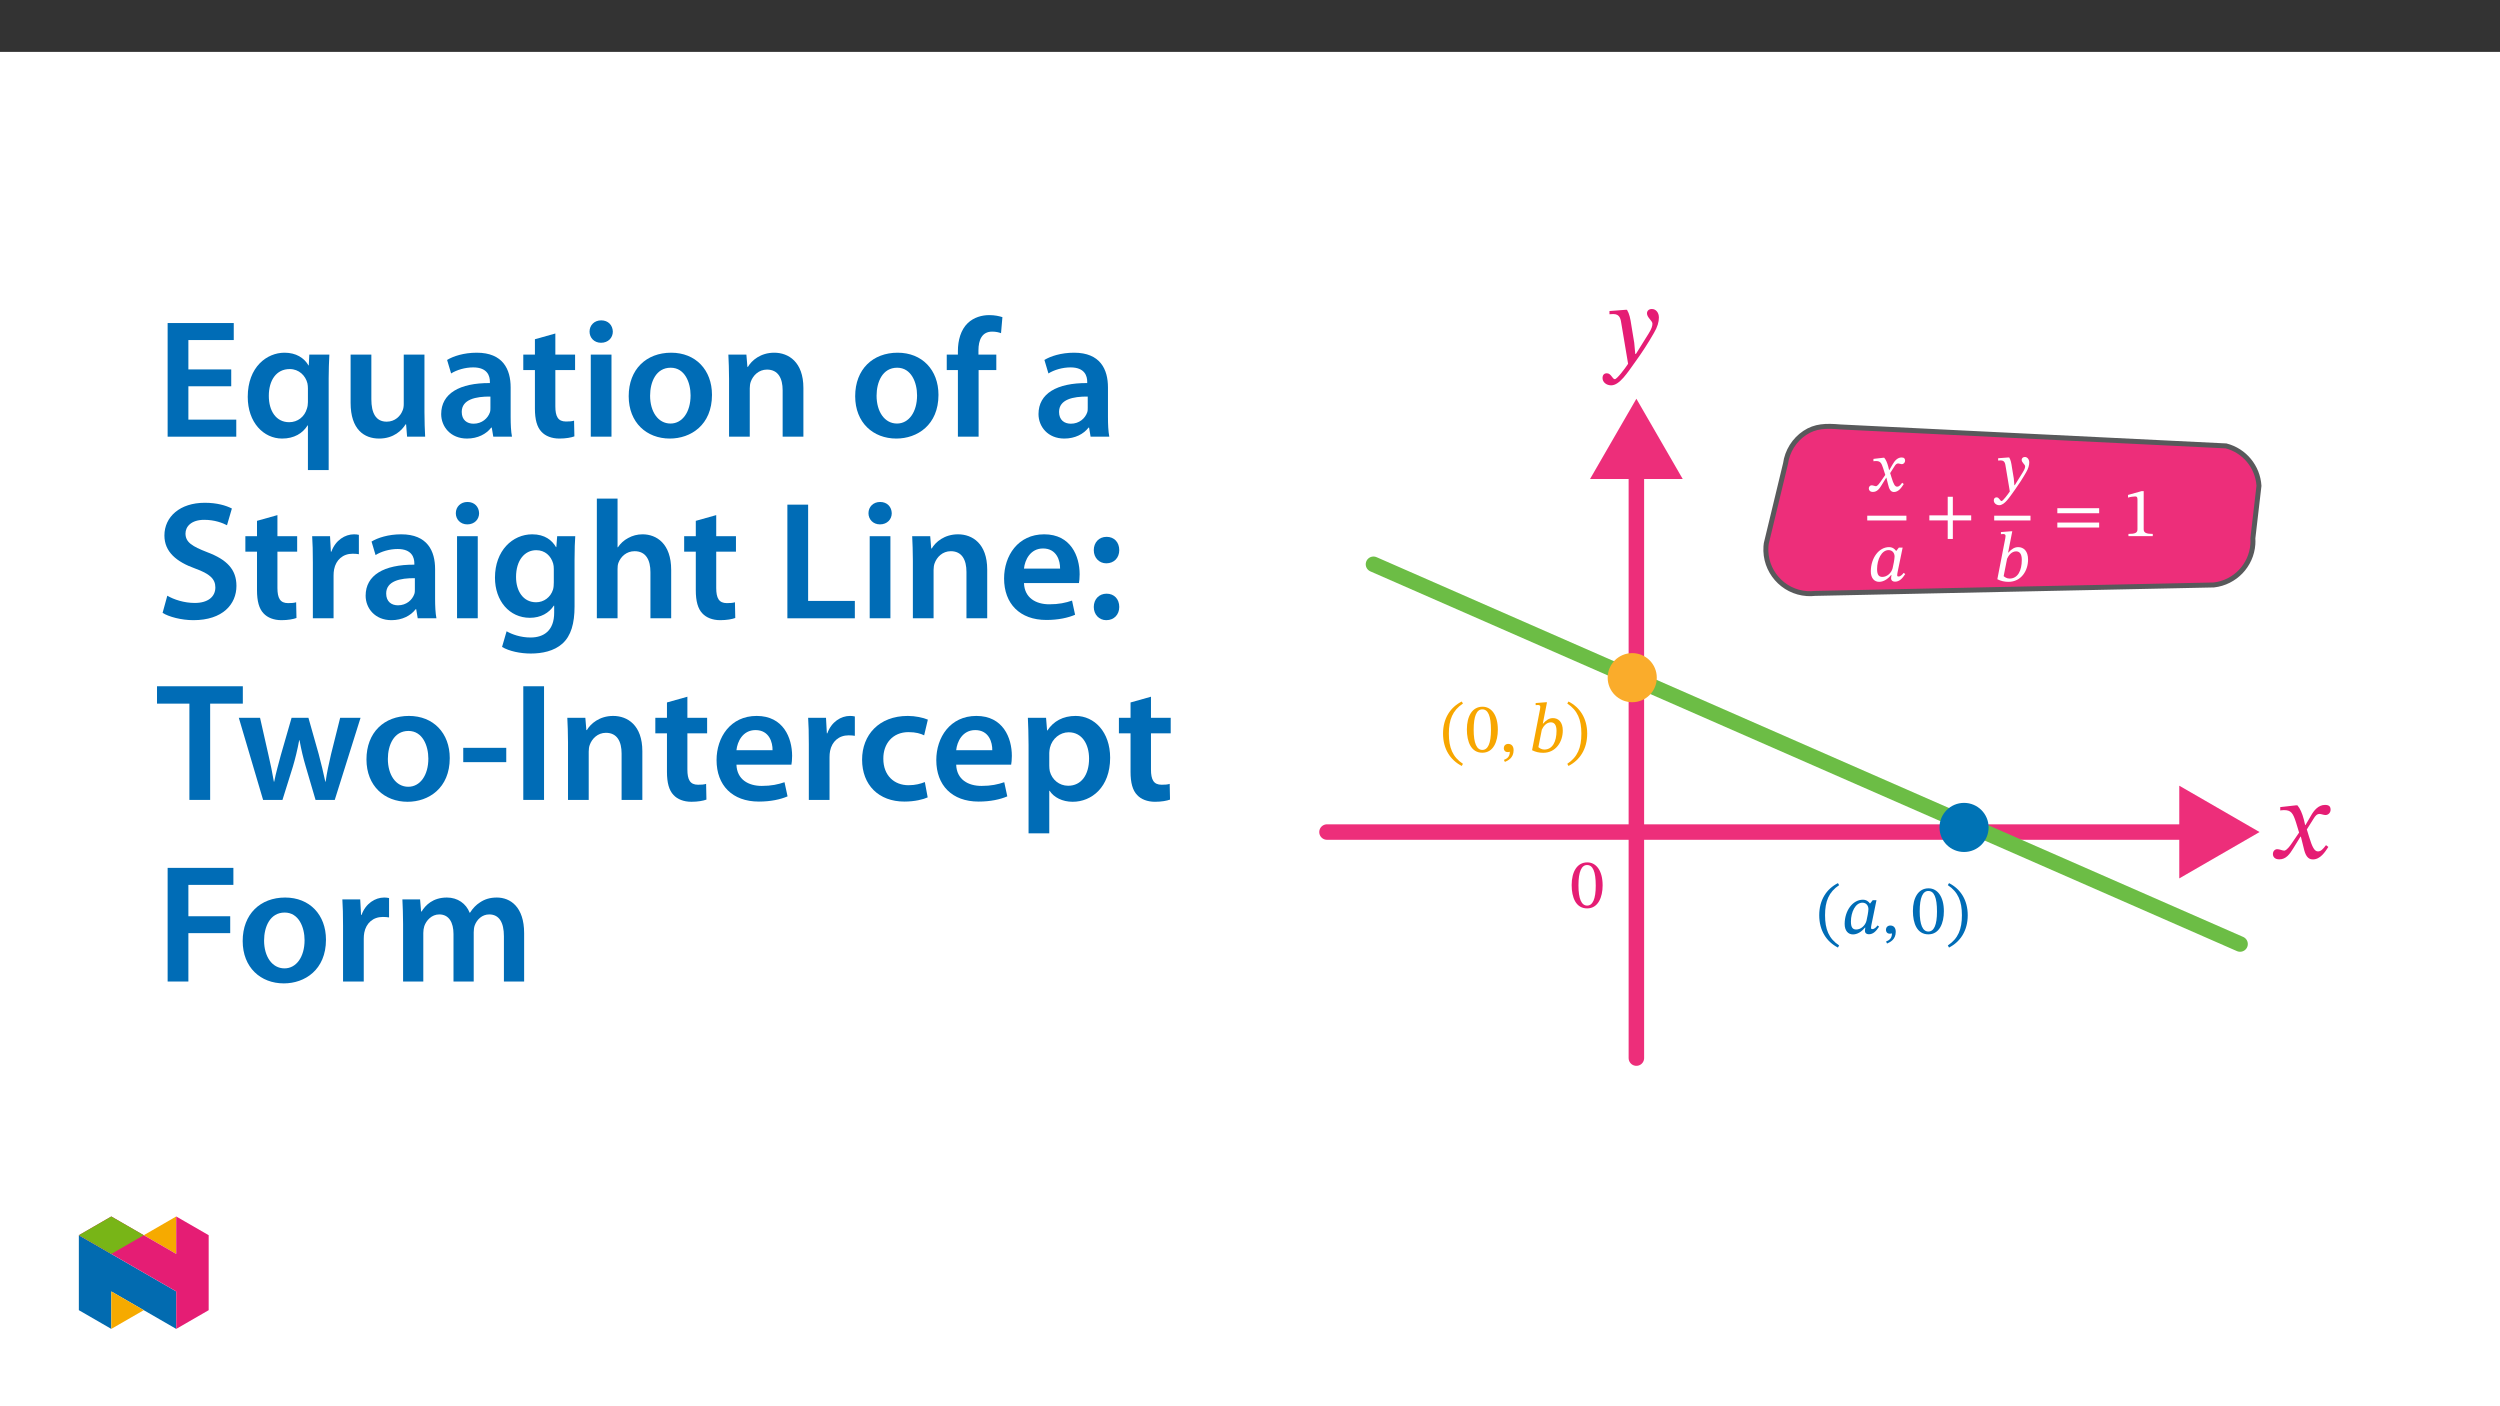 ﻿<?xml version="1.0" encoding="utf-8"?>
<svg xmlns="http://www.w3.org/2000/svg" xmlns:xlink="http://www.w3.org/1999/xlink" viewBox="0 0 960 540" version="1.1">
  <rect x="0" y="0" width="960" height="540" fill="#333333" stroke="none"/>
  <defs>
    <g>
      <symbol overflow="visible" id="glyph0-0">
        <path style="stroke:none;" d="M 13.703 -7.281 L 13.703 -7.969 C 13.703 -12.641 20.609 -15.984 20.609 -22.281 C 20.609 -26.734 16.875 -28.656 12.688 -28.656 C 8.359 -28.656 5.391 -26.219 5.391 -22.75 C 5.391 -20.734 6.219 -19.75 7.578 -19.75 C 8.609 -19.75 9.516 -20.312 9.516 -21.641 C 9.516 -23.266 8.609 -23.312 8.609 -24.719 C 8.609 -26.047 9.766 -27.031 12.297 -27.031 C 15.031 -27.031 16.75 -25.531 16.75 -22.156 C 16.75 -15.547 12 -13.969 12 -8.391 L 12 -7.281 Z M 15.344 -2.062 C 15.344 -3.391 14.438 -4.578 12.938 -4.578 C 11.359 -4.578 10.406 -3.422 10.406 -2.062 C 10.406 -0.641 11.219 0.344 12.891 0.344 C 14.438 0.344 15.344 -0.688 15.344 -2.062 Z M 25.484 7.234 L 25.484 -33.625 L 0.422 -33.625 L 0.422 7.234 Z M 23.266 4.969 L 2.609 4.969 L 2.609 -31.453 L 23.266 -31.453 Z M 23.266 4.969 " />
      </symbol>
      <symbol overflow="visible" id="glyph0-1">
        <path style="stroke:none;" d="M 10.75 -13.922 C 10.234 -17.359 9.938 -18.719 9 -20.344 L 8.359 -20.344 L 2.266 -19.875 L 2.266 -18.641 C 2.266 -18.641 3.172 -18.719 3.766 -18.719 C 6.391 -18.719 6.594 -16.625 6.891 -14.703 L 9.422 0.391 C 8.219 2.234 5.141 6.297 4.328 6.297 C 3.391 6.297 2.906 4.031 1.281 4.031 C 0.297 4.031 -0.391 4.578 -0.391 5.875 C -0.391 7.453 1.109 8.656 2.906 8.656 C 6.172 8.656 9.172 3.812 12.375 -0.641 C 14.609 -3.734 17.047 -7.406 19.359 -11.484 C 20.734 -13.797 21.25 -15.719 21.25 -17.391 C 21.25 -19.234 20.141 -20.656 18.547 -20.656 C 17.312 -20.656 16.672 -19.875 16.672 -18.984 C 16.672 -17.359 18.766 -16.156 18.766 -15.031 C 18.766 -14.016 18.375 -12.984 17.359 -11.312 L 12.422 -3.391 L 12.172 -3.391 L 11.781 -7.672 Z M 10.75 -13.922 " />
      </symbol>
      <symbol overflow="visible" id="glyph0-2">
        <path style="stroke:none;" d="M 13.5 -12.766 L 13.375 -12.766 L 12.859 -14.953 C 12.25 -17.266 11.438 -19.156 10.406 -20.344 L 9.766 -20.344 L 3.812 -19.672 L 3.812 -18.375 C 3.812 -18.375 4.453 -18.516 5.141 -18.516 C 7.969 -18.547 8.703 -17.391 9.859 -13.797 L 11.047 -9.891 L 7.969 -5.391 C 6.297 -3 5.531 -2.953 5.359 -2.953 C 4.625 -2.953 3.594 -3.516 2.656 -3.516 C 1.625 -3.516 0.984 -2.578 0.984 -1.719 C 0.984 -0.641 1.625 0.391 3.469 0.391 C 6.047 0.391 7.453 -1.625 8.828 -3.859 L 11.562 -8.312 L 11.734 -8.312 L 12.812 -3.984 C 13.406 -1.203 14.359 0.422 16.328 0.422 C 19.234 0.422 21.031 -2.484 22.281 -4.375 L 21.375 -5.062 C 20.219 -3.516 19.406 -2.656 18.297 -2.656 C 16.969 -2.656 16.109 -4.234 14.906 -8.188 L 14.016 -11.094 L 16.625 -15.25 C 17.359 -16.453 17.953 -17.047 18.938 -17.047 C 19.5 -17.047 20.484 -16.625 21.172 -16.625 C 22.328 -16.625 23.141 -17.609 23.141 -18.641 C 23.141 -19.844 22.625 -20.516 21 -20.516 C 18.469 -20.516 16.75 -18.422 15.594 -16.359 Z M 13.5 -12.766 " />
      </symbol>
      <symbol overflow="visible" id="glyph1-0">
        <path style="stroke:none;" d="M 8.609 -4.625 L 8.609 -5.062 C 8.609 -7.984 12.938 -10.094 12.938 -14.047 C 12.938 -16.844 10.594 -18.109 7.969 -18.109 C 5.25 -18.109 3.359 -16.516 3.359 -14.344 C 3.359 -13.078 3.906 -12.406 4.766 -12.406 C 5.406 -12.406 5.969 -12.812 5.969 -13.641 C 5.969 -14.656 5.406 -14.688 5.406 -15.578 C 5.406 -16.406 6.141 -16.984 7.719 -16.984 C 9.438 -16.984 10.5 -16.094 10.5 -13.969 C 10.5 -9.828 7.5 -8.828 7.5 -5.328 L 7.5 -4.578 L 8.609 -4.578 Z M 9.625 -1.344 C 9.625 -2.172 9.062 -2.984 8.125 -2.984 C 7.125 -2.984 6.516 -2.203 6.516 -1.344 C 6.516 -0.453 7.047 0.219 8.094 0.219 C 9.062 0.219 9.625 -0.484 9.625 -1.344 Z M 16.016 4.5 L 16.016 -21.234 L 0.234 -21.234 L 0.234 4.547 L 16.016 4.547 Z M 14.609 3.016 L 1.641 3.016 L 1.641 -19.75 L 14.578 -19.75 L 14.578 3.016 Z M 14.609 3.016 " />
      </symbol>
      <symbol overflow="visible" id="glyph1-1">
        <path style="stroke:none;" d="M 12.594 -8.578 C 12.594 -14.125 10.172 -17.375 6.703 -17.375 C 2.797 -17.375 0.703 -13.781 0.703 -8.656 C 0.703 -3.906 2.312 0.297 6.641 0.297 C 10.875 0.297 12.594 -3.984 12.594 -8.578 Z M 9.953 -8.422 C 9.953 -3.25 8.766 -0.781 6.641 -0.781 C 4.5 -0.781 3.312 -3.312 3.312 -8.531 C 3.312 -13.859 4.5 -16.359 6.625 -16.359 C 8.828 -16.359 9.953 -13.891 9.953 -8.422 Z M 9.953 -8.422 " />
      </symbol>
      <symbol overflow="visible" id="glyph1-2">
        <path style="stroke:none;" d="M 1.125 -7.422 C 1.125 -1.5 3.953 2.766 8.312 5 L 8.766 4.172 C 4.812 1.562 3.359 -2.016 3.359 -7.422 C 3.359 -12.781 4.812 -16.328 8.766 -18.969 L 8.312 -19.75 C 3.953 -17.547 1.125 -13.297 1.125 -7.422 Z M 1.125 -7.422 " />
      </symbol>
      <symbol overflow="visible" id="glyph1-3">
        <path style="stroke:none;" d="M 1.984 3.828 C 3.062 3.344 5.328 2.375 5.328 -0.672 C 5.328 -2.156 4.594 -3.094 3.25 -3.094 C 2.172 -3.094 1.562 -2.312 1.562 -1.453 C 1.562 -0.672 2.016 0.047 3.062 0.047 C 3.359 0.047 3.609 0 3.875 -0.078 C 3.875 2.016 2.656 2.609 1.609 3.047 Z M 1.984 3.828 " />
      </symbol>
      <symbol overflow="visible" id="glyph1-4">
        <path style="stroke:none;" d="M 5.328 -10.875 L 6.938 -19.078 L 6.328 -19.078 L 2.578 -18.781 L 2.578 -18.031 L 2.609 -17.969 C 2.609 -17.969 3.125 -18.031 3.422 -18.031 C 3.953 -18.031 4.359 -17.891 4.359 -17.297 C 4.359 -16.984 4.281 -16.469 4.25 -16.359 L 1.203 -0.672 C 2.531 0 3.922 0.328 5.484 0.328 C 10.281 0.328 13 -3.828 13 -8.234 C 13 -11.469 11.328 -13 9.203 -13 C 7.781 -13 6.594 -12.219 5.469 -10.922 L 5.359 -10.922 Z M 4.953 -8.562 C 5.516 -9.828 6.703 -11.375 8.422 -11.375 C 9.625 -11.375 10.594 -10.547 10.594 -8.125 C 10.594 -4.031 9.094 -0.922 5.891 -0.922 C 4.766 -0.922 3.984 -1.562 3.625 -1.859 Z M 4.953 -8.562 " />
      </symbol>
      <symbol overflow="visible" id="glyph1-5">
        <path style="stroke:none;" d="M 8.422 -7.422 C 8.422 -13.297 5.594 -17.547 1.234 -19.75 L 0.781 -18.969 C 4.734 -16.328 6.188 -12.781 6.188 -7.422 C 6.188 -2.016 4.734 1.562 0.781 4.172 L 1.234 5 C 5.594 2.766 8.422 -1.5 8.422 -7.422 Z M 8.422 -7.422 " />
      </symbol>
      <symbol overflow="visible" id="glyph1-6">
        <path style="stroke:none;" d="M 8.469 -8.125 L 8.391 -8.125 L 8.078 -9.438 C 7.688 -10.891 7.188 -12.141 6.516 -12.891 L 6.141 -12.891 L 2.375 -12.453 L 2.375 -11.594 L 2.391 -11.547 C 2.391 -11.547 2.797 -11.625 3.234 -11.625 C 5 -11.656 5.438 -10.984 6.156 -8.719 L 6.922 -6.297 L 4.984 -3.5 C 3.922 -1.984 3.469 -1.969 3.359 -1.969 C 2.906 -1.969 2.266 -2.312 1.672 -2.312 C 1.016 -2.312 0.594 -1.672 0.594 -1.125 C 0.594 -0.453 1.016 0.234 2.172 0.234 C 3.797 0.234 4.688 -1.016 5.547 -2.422 L 7.266 -5.219 L 7.344 -5.219 L 8.016 -2.562 C 8.391 -0.812 9.016 0.266 10.25 0.266 C 12.078 0.266 13.219 -1.562 14.016 -2.797 L 13.406 -3.281 C 12.672 -2.312 12.188 -1.781 11.484 -1.781 C 10.656 -1.781 10.109 -2.719 9.359 -5.188 L 8.797 -7 L 10.438 -9.578 C 10.891 -10.328 11.281 -10.703 11.891 -10.703 C 12.25 -10.703 12.859 -10.438 13.297 -10.438 C 14.016 -10.438 14.531 -11.109 14.531 -11.766 C 14.531 -12.516 14.203 -13 13.188 -13 C 11.594 -13 10.5 -11.672 9.766 -10.391 L 8.453 -8.125 Z M 8.469 -8.125 " />
      </symbol>
      <symbol overflow="visible" id="glyph1-7">
        <path style="stroke:none;" d="M 13.5 -12.812 L 12.078 -12.812 L 11.109 -11.562 L 11 -11.562 C 10.547 -12.25 9.688 -13 8.312 -13 C 4.469 -13 1.344 -8.906 1.312 -3.734 C 1.297 -1.016 2.719 0.328 4.5 0.328 C 6.047 0.328 7.719 -0.562 9.094 -2.281 L 9.25 -2.281 C 9.203 -1.859 9.094 -1.5 9.094 -1 C 9.094 -0.219 9.688 0.266 10.594 0.266 C 12.297 0.266 13.406 -0.938 14.531 -2.656 L 13.938 -3.125 C 13.594 -2.656 12.828 -1.719 11.969 -1.719 C 11.547 -1.719 11.438 -1.891 11.438 -2.234 C 11.438 -2.641 11.562 -3.172 11.562 -3.172 L 11.562 -3.234 L 13.531 -12.812 Z M 10.438 -9.391 C 10.438 -8.453 9.953 -5.969 9.688 -4.891 C 9.172 -2.953 7.453 -1.562 5.766 -1.562 C 4.516 -1.562 3.719 -2.203 3.719 -4.578 C 3.719 -8.234 5.438 -11.859 8.125 -11.859 C 9.625 -11.859 10.438 -10.688 10.438 -9.391 Z M 10.438 -9.391 " />
      </symbol>
      <symbol overflow="visible" id="glyph1-8">
        <path style="stroke:none;" d="M 17.703 -6.109 L 17.703 -7.984 L 10.656 -7.984 L 10.656 -15.125 L 8.688 -15.125 L 8.688 -7.984 L 1.641 -7.984 L 1.641 -6.047 L 8.688 -6.047 L 8.688 1.078 L 10.656 1.078 L 10.656 -6.047 L 17.703 -6.047 Z M 17.703 -6.109 " />
      </symbol>
      <symbol overflow="visible" id="glyph1-9">
        <path style="stroke:none;" d="M 6.75 -8.797 C 6.438 -10.953 6.25 -11.859 5.656 -12.891 L 5.25 -12.891 L 1.406 -12.594 L 1.406 -11.766 L 1.422 -11.703 C 1.422 -11.703 1.984 -11.766 2.375 -11.766 C 4.016 -11.766 4.109 -10.5 4.312 -9.281 L 5.891 0.156 C 5.141 1.297 3.234 3.844 2.719 3.844 C 2.125 3.844 1.828 2.422 0.812 2.422 C 0.188 2.422 -0.266 2.828 -0.266 3.625 C -0.266 4.625 0.703 5.438 1.828 5.438 C 3.875 5.438 5.766 2.391 7.781 -0.406 C 9.172 -2.344 10.703 -4.656 12.156 -7.203 C 13.016 -8.656 13.344 -9.922 13.344 -10.984 C 13.344 -12.141 12.641 -13.078 11.656 -13.078 C 10.875 -13.078 10.438 -12.531 10.438 -11.969 C 10.438 -10.953 11.766 -10.203 11.766 -9.5 C 11.766 -8.859 11.516 -8.266 10.875 -7.203 L 7.781 -2.234 L 7.641 -2.234 L 7.406 -4.875 Z M 6.75 -8.797 " />
      </symbol>
      <symbol overflow="visible" id="glyph1-10">
        <path style="stroke:none;" d="M 17.703 -8.859 L 17.703 -10.734 L 1.641 -10.734 L 1.641 -8.797 L 17.703 -8.797 Z M 17.703 -3.359 L 17.703 -5.219 L 1.641 -5.219 L 1.641 -3.312 L 17.703 -3.312 Z M 17.703 -3.359 " />
      </symbol>
      <symbol overflow="visible" id="glyph1-11">
        <path style="stroke:none;" d="M 11.469 -0.047 L 11.469 -0.859 C 8.984 -0.859 7.984 -1.297 7.984 -2.609 L 7.984 -17.297 L 7.203 -17.297 L 1.969 -15.828 L 1.969 -14.797 C 2.828 -15.094 4.203 -15.25 4.734 -15.25 C 5.406 -15.25 5.594 -14.938 5.594 -13.984 L 5.594 -2.609 C 5.594 -1.266 4.688 -0.859 2.125 -0.859 L 2.125 0 L 11.469 0 Z M 11.469 -0.047 " />
      </symbol>
      <symbol overflow="visible" id="glyph2-0">
        <path style="stroke:none;" d="M 0 0 L 32.375 0 L 32.375 -45.328 L 0 -45.328 Z M 16.188 -25.578 L 5.188 -42.094 L 27.188 -42.094 Z M 18.125 -22.656 L 29.141 -39.172 L 29.141 -6.156 Z M 5.188 -3.234 L 16.188 -19.75 L 27.188 -3.234 Z M 3.234 -39.172 L 14.25 -22.656 L 3.234 -6.156 Z M 3.234 -39.172 " />
      </symbol>
      <symbol overflow="visible" id="glyph2-1">
        <path style="stroke:none;" d="M 29.016 -25.828 L 12.562 -25.828 L 12.562 -37.109 L 29.984 -37.109 L 29.984 -43.641 L 4.594 -43.641 L 4.594 0 L 30.953 0 L 30.953 -6.547 L 12.562 -6.547 L 12.562 -19.359 L 29.016 -19.359 Z M 29.016 -25.828 " />
      </symbol>
      <symbol overflow="visible" id="glyph2-2">
        <path style="stroke:none;" d="M 25.375 12.828 L 33.344 12.828 L 33.344 -22.406 C 33.344 -25.703 33.469 -28.688 33.609 -31.531 L 25.906 -31.531 L 25.703 -27.328 L 25.578 -27.391 C 23.891 -30.297 20.781 -32.25 16.375 -32.25 C 9.641 -32.25 2.266 -26.812 2.266 -15.281 C 2.266 -5.438 8.359 0.719 15.469 0.719 C 20.078 0.719 23.375 -1.297 25.25 -4.344 L 25.375 -4.344 Z M 25.375 -13.281 C 25.375 -12.5 25.25 -11.531 25 -10.812 C 24.094 -7.641 21.438 -5.562 18.188 -5.562 C 13.141 -5.562 10.359 -9.906 10.359 -15.672 C 10.359 -21.625 13.203 -25.969 18.391 -25.969 C 21.953 -25.969 24.469 -23.438 25.188 -20.469 C 25.312 -19.875 25.375 -19.172 25.375 -18.516 Z M 25.375 -13.281 " />
      </symbol>
      <symbol overflow="visible" id="glyph2-3">
        <path style="stroke:none;" d="M 32.5 -31.531 L 24.547 -31.531 L 24.547 -12.5 C 24.547 -11.594 24.406 -10.688 24.094 -10.031 C 23.312 -7.969 21.234 -5.766 18 -5.766 C 13.797 -5.766 12.109 -9.125 12.109 -14.375 L 12.109 -31.531 L 4.141 -31.531 L 4.141 -13.016 C 4.141 -2.719 9.391 0.719 15.094 0.719 C 20.781 0.719 23.891 -2.531 25.25 -4.734 L 25.453 -4.734 L 25.828 0 L 32.766 0 C 32.641 -2.594 32.5 -5.703 32.5 -9.453 Z M 32.5 -31.531 " />
      </symbol>
      <symbol overflow="visible" id="glyph2-4">
        <path style="stroke:none;" d="M 28.75 -18.906 C 28.75 -25.828 25.828 -32.25 15.734 -32.25 C 10.75 -32.25 6.672 -30.891 4.344 -29.469 L 5.891 -24.281 C 8.031 -25.641 11.266 -26.609 14.375 -26.609 C 19.938 -26.609 20.781 -23.188 20.781 -21.109 L 20.781 -20.594 C 9.125 -20.656 2.078 -16.578 2.078 -8.672 C 2.078 -3.891 5.641 0.719 11.984 0.719 C 16.125 0.719 19.422 -1.031 21.297 -3.5 L 21.5 -3.5 L 22.078 0 L 29.266 0 C 28.875 -1.938 28.75 -4.734 28.75 -7.578 Z M 20.984 -11.078 C 20.984 -10.484 20.984 -9.906 20.781 -9.328 C 20 -7.062 17.734 -4.984 14.5 -4.984 C 11.984 -4.984 9.969 -6.406 9.969 -9.516 C 9.969 -14.312 15.344 -15.469 20.984 -15.406 Z M 20.984 -11.078 " />
      </symbol>
      <symbol overflow="visible" id="glyph2-5">
        <path style="stroke:none;" d="M 5.562 -37.422 L 5.562 -31.531 L 1.094 -31.531 L 1.094 -25.578 L 5.562 -25.578 L 5.562 -10.75 C 5.562 -6.609 6.344 -3.688 8.094 -1.875 C 9.578 -0.266 11.984 0.719 14.953 0.719 C 17.422 0.719 19.547 0.328 20.719 -0.125 L 20.594 -6.156 C 19.688 -5.891 18.906 -5.828 17.484 -5.828 C 14.438 -5.828 13.406 -7.766 13.406 -11.656 L 13.406 -25.578 L 20.984 -25.578 L 20.984 -31.531 L 13.406 -31.531 L 13.406 -39.625 Z M 5.562 -37.422 " />
      </symbol>
      <symbol overflow="visible" id="glyph2-6">
        <path style="stroke:none;" d="M 12.234 0 L 12.234 -31.531 L 4.281 -31.531 L 4.281 0 Z M 8.281 -44.672 C 5.641 -44.672 3.812 -42.797 3.812 -40.344 C 3.812 -38.016 5.562 -36.062 8.219 -36.062 C 11 -36.062 12.75 -38.016 12.75 -40.344 C 12.688 -42.797 11 -44.672 8.281 -44.672 Z M 8.281 -44.672 " />
      </symbol>
      <symbol overflow="visible" id="glyph2-7">
        <path style="stroke:none;" d="M 18.578 -32.25 C 9.062 -32.25 2.266 -25.906 2.266 -15.547 C 2.266 -5.375 9.188 0.719 18.062 0.719 C 26.094 0.719 34.25 -4.469 34.25 -16.062 C 34.25 -25.641 27.969 -32.25 18.578 -32.25 Z M 18.391 -26.484 C 23.828 -26.484 26.031 -20.781 26.031 -15.859 C 26.031 -9.453 22.859 -5.047 18.328 -5.047 C 13.531 -5.047 10.484 -9.641 10.484 -15.734 C 10.484 -20.984 12.75 -26.484 18.391 -26.484 Z M 18.391 -26.484 " />
      </symbol>
      <symbol overflow="visible" id="glyph2-8">
        <path style="stroke:none;" d="M 4.281 0 L 12.234 0 L 12.234 -18.578 C 12.234 -19.484 12.375 -20.469 12.625 -21.109 C 13.469 -23.5 15.672 -25.766 18.844 -25.766 C 23.188 -25.766 24.859 -22.344 24.859 -17.812 L 24.859 0 L 32.828 0 L 32.828 -18.719 C 32.828 -28.688 27.125 -32.25 21.625 -32.25 C 16.375 -32.25 12.953 -29.266 11.531 -26.812 L 11.328 -26.812 L 10.938 -31.531 L 4.016 -31.531 C 4.141 -28.812 4.281 -25.766 4.281 -22.141 Z M 4.281 0 " />
      </symbol>
      <symbol overflow="visible" id="glyph2-9">
        <path style="stroke:none;" d="M 13.141 0 L 13.141 -25.578 L 19.938 -25.578 L 19.938 -31.531 L 13.078 -31.531 L 13.078 -33.156 C 13.078 -37.031 14.375 -40.344 18.328 -40.344 C 19.812 -40.344 20.844 -40.078 21.75 -39.75 L 22.281 -45.906 C 21.047 -46.297 19.359 -46.688 17.219 -46.688 C 14.438 -46.688 11.328 -45.844 9 -43.641 C 6.281 -41.047 5.188 -36.969 5.188 -32.891 L 5.188 -31.531 L 0.906 -31.531 L 0.906 -25.578 L 5.188 -25.578 L 5.188 0 Z M 13.141 0 " />
      </symbol>
      <symbol overflow="visible" id="glyph2-10">
        <path style="stroke:none;" d="M 2.656 -2.078 C 5.047 -0.578 9.844 0.719 14.5 0.719 C 25.703 0.719 31.016 -5.375 31.016 -12.438 C 31.016 -18.719 27.391 -22.531 19.812 -25.375 C 13.984 -27.641 11.453 -29.203 11.453 -32.562 C 11.453 -35.156 13.594 -37.812 18.641 -37.812 C 22.734 -37.812 25.766 -36.578 27.391 -35.734 L 29.266 -42.156 C 27 -43.312 23.562 -44.359 18.844 -44.359 C 9.328 -44.359 3.359 -38.984 3.359 -31.797 C 3.359 -25.516 7.969 -21.688 15.219 -19.094 C 20.719 -17.094 22.922 -15.156 22.922 -11.844 C 22.922 -8.281 20.078 -5.891 15.016 -5.891 C 10.938 -5.891 7 -7.188 4.469 -8.672 Z M 2.656 -2.078 " />
      </symbol>
      <symbol overflow="visible" id="glyph2-11">
        <path style="stroke:none;" d="M 4.281 0 L 12.234 0 L 12.234 -16.375 C 12.234 -17.219 12.297 -18.062 12.438 -18.781 C 13.141 -22.406 15.797 -24.797 19.547 -24.797 C 20.531 -24.797 21.234 -24.734 21.953 -24.609 L 21.953 -32.047 C 21.297 -32.188 20.844 -32.25 20.078 -32.25 C 16.641 -32.25 12.953 -29.984 11.391 -25.578 L 11.203 -25.578 L 10.875 -31.531 L 4.016 -31.531 C 4.203 -28.75 4.281 -25.641 4.281 -21.375 Z M 4.281 0 " />
      </symbol>
      <symbol overflow="visible" id="glyph2-12">
        <path style="stroke:none;" d="M 32.828 -22.469 C 32.828 -26.812 32.953 -29.391 33.094 -31.531 L 26.156 -31.531 L 25.828 -27.328 L 25.703 -27.328 C 24.219 -29.922 21.438 -32.25 16.578 -32.25 C 9 -32.25 2.266 -25.969 2.266 -15.609 C 2.266 -6.672 7.828 -0.188 15.672 -0.188 C 19.875 -0.188 23.047 -2.078 24.859 -4.859 L 25 -4.859 L 25 -2.141 C 25 4.656 21.109 7.375 15.922 7.375 C 12.109 7.375 8.734 6.156 6.734 4.984 L 4.984 11 C 7.703 12.625 11.984 13.531 16 13.531 C 20.328 13.531 24.922 12.625 28.172 9.719 C 31.469 6.734 32.828 2 32.828 -4.594 Z M 24.859 -13.797 C 24.859 -12.891 24.797 -11.781 24.547 -11 C 23.641 -8.094 21.047 -6.156 18.062 -6.156 C 13.078 -6.156 10.359 -10.484 10.359 -15.859 C 10.359 -22.281 13.656 -26.156 18.125 -26.156 C 21.5 -26.156 23.766 -23.953 24.609 -21.047 C 24.797 -20.391 24.859 -19.688 24.859 -18.906 Z M 24.859 -13.797 " />
      </symbol>
      <symbol overflow="visible" id="glyph2-13">
        <path style="stroke:none;" d="M 4.281 0 L 12.234 0 L 12.234 -18.906 C 12.234 -19.75 12.297 -20.594 12.562 -21.297 C 13.469 -23.703 15.672 -25.766 18.781 -25.766 C 23.188 -25.766 24.859 -22.281 24.859 -17.734 L 24.859 0 L 32.828 0 L 32.828 -18.578 C 32.828 -28.688 27.188 -32.25 21.828 -32.25 C 19.812 -32.25 17.938 -31.734 16.312 -30.828 C 14.703 -29.984 13.344 -28.75 12.375 -27.266 L 12.234 -27.266 L 12.234 -45.969 L 4.281 -45.969 Z M 4.281 0 " />
      </symbol>
      <symbol overflow="visible" id="glyph2-14">
        <path style="stroke:none;" d="M 4.594 0 L 30.5 0 L 30.5 -6.672 L 12.562 -6.672 L 12.562 -43.641 L 4.594 -43.641 Z M 4.594 0 " />
      </symbol>
      <symbol overflow="visible" id="glyph2-15">
        <path style="stroke:none;" d="M 31.016 -13.531 C 31.141 -14.25 31.281 -15.406 31.281 -16.906 C 31.281 -23.828 27.906 -32.25 17.672 -32.25 C 7.578 -32.25 2.266 -24.016 2.266 -15.281 C 2.266 -5.641 8.281 0.641 18.516 0.641 C 23.047 0.641 26.812 -0.188 29.531 -1.359 L 28.359 -6.797 C 25.906 -5.953 23.312 -5.375 19.625 -5.375 C 14.5 -5.375 10.094 -7.828 9.906 -13.531 Z M 9.906 -19.094 C 10.234 -22.344 12.297 -26.812 17.219 -26.812 C 22.531 -26.812 23.828 -22.016 23.766 -19.094 Z M 9.906 -19.094 " />
      </symbol>
      <symbol overflow="visible" id="glyph2-16">
        <path style="stroke:none;" d="M 8.094 -21.109 C 11.141 -21.109 13.078 -23.312 13.078 -26.156 C 13.078 -29.203 11.141 -31.281 8.219 -31.281 C 5.312 -31.281 3.297 -29.141 3.297 -26.156 C 3.297 -23.312 5.312 -21.109 8.094 -21.109 Z M 8.094 0.719 C 11.141 0.719 13.078 -1.484 13.078 -4.344 C 13.078 -7.375 11.141 -9.453 8.219 -9.453 C 5.312 -9.453 3.297 -7.312 3.297 -4.344 C 3.297 -1.484 5.312 0.719 8.094 0.719 Z M 8.094 0.719 " />
      </symbol>
      <symbol overflow="visible" id="glyph2-17">
        <path style="stroke:none;" d="M 12.953 0 L 20.922 0 L 20.922 -36.969 L 33.469 -36.969 L 33.469 -43.641 L 0.516 -43.641 L 0.516 -36.969 L 12.953 -36.969 Z M 12.953 0 " />
      </symbol>
      <symbol overflow="visible" id="glyph2-18">
        <path style="stroke:none;" d="M 0.906 -31.531 L 10.234 0 L 17.672 0 L 21.688 -12.828 C 22.594 -15.922 23.375 -19.031 24.094 -22.922 L 24.219 -22.922 C 24.922 -19.094 25.641 -16.125 26.609 -12.828 L 30.375 0 L 37.75 0 L 47.656 -31.531 L 39.828 -31.531 L 36.328 -17.547 C 35.484 -13.859 34.703 -10.422 34.25 -7 L 34.125 -7 C 33.406 -10.422 32.562 -13.859 31.594 -17.547 L 27.641 -31.531 L 21.172 -31.531 L 17.031 -17.156 C 16.188 -13.922 15.156 -10.422 14.5 -7 L 14.375 -7 C 13.797 -10.422 13.078 -13.859 12.297 -17.219 L 9.062 -31.531 Z M 0.906 -31.531 " />
      </symbol>
      <symbol overflow="visible" id="glyph2-19">
        <path style="stroke:none;" d="M 1.938 -20 L 1.938 -14.5 L 18.453 -14.5 L 18.453 -20 Z M 1.938 -20 " />
      </symbol>
      <symbol overflow="visible" id="glyph2-20">
        <path style="stroke:none;" d="M 4.594 -43.641 L 4.594 0 L 12.562 0 L 12.562 -43.641 Z M 4.594 -43.641 " />
      </symbol>
      <symbol overflow="visible" id="glyph2-21">
        <path style="stroke:none;" d="M 26.359 -6.859 C 24.797 -6.219 22.797 -5.641 20.078 -5.641 C 14.641 -5.641 10.422 -9.328 10.422 -15.797 C 10.359 -21.562 13.984 -26.031 20.078 -26.031 C 22.922 -26.031 24.797 -25.453 26.094 -24.797 L 27.516 -30.828 C 25.703 -31.594 22.734 -32.25 19.812 -32.25 C 8.734 -32.25 2.266 -24.922 2.266 -15.469 C 2.266 -5.703 8.672 0.641 18.516 0.641 C 22.469 0.641 25.766 -0.188 27.453 -0.969 Z M 26.359 -6.859 " />
      </symbol>
      <symbol overflow="visible" id="glyph2-22">
        <path style="stroke:none;" d="M 4.281 12.828 L 12.234 12.828 L 12.234 -3.5 L 12.375 -3.5 C 13.984 -0.969 17.281 0.719 21.234 0.719 C 28.422 0.719 35.609 -4.797 35.609 -16.188 C 35.609 -26.031 29.594 -32.25 22.344 -32.25 C 17.547 -32.25 13.859 -30.234 11.531 -26.672 L 11.391 -26.672 L 11 -31.531 L 4.016 -31.531 C 4.141 -28.562 4.281 -25.188 4.281 -21.047 Z M 12.234 -18.062 C 12.234 -18.719 12.375 -19.422 12.5 -20.078 C 13.344 -23.562 16.375 -25.969 19.688 -25.969 C 24.797 -25.969 27.516 -21.438 27.516 -15.859 C 27.516 -9.641 24.547 -5.438 19.484 -5.438 C 16.062 -5.438 13.281 -7.766 12.438 -11 C 12.297 -11.719 12.234 -12.438 12.234 -13.203 Z M 12.234 -18.062 " />
      </symbol>
      <symbol overflow="visible" id="glyph2-23">
        <path style="stroke:none;" d="M 4.594 0 L 12.562 0 L 12.562 -18.578 L 28.625 -18.578 L 28.625 -25.062 L 12.562 -25.062 L 12.562 -37.109 L 29.844 -37.109 L 29.844 -43.641 L 4.594 -43.641 Z M 4.594 0 " />
      </symbol>
      <symbol overflow="visible" id="glyph2-24">
        <path style="stroke:none;" d="M 4.281 0 L 12.047 0 L 12.047 -18.641 C 12.047 -19.547 12.172 -20.469 12.438 -21.297 C 13.203 -23.438 15.219 -25.766 18.188 -25.766 C 21.891 -25.766 23.641 -22.656 23.641 -18.266 L 23.641 0 L 31.406 0 L 31.406 -18.906 C 31.406 -19.812 31.531 -20.844 31.797 -21.562 C 32.641 -23.828 34.641 -25.766 37.359 -25.766 C 41.188 -25.766 43 -22.656 43 -17.422 L 43 0 L 50.766 0 L 50.766 -18.578 C 50.766 -28.688 45.453 -32.25 40.281 -32.25 C 37.625 -32.25 35.609 -31.594 33.797 -30.375 C 32.375 -29.469 31.078 -28.172 29.984 -26.422 L 29.844 -26.422 C 28.484 -29.922 25.25 -32.25 21.109 -32.25 C 15.734 -32.25 12.891 -29.328 11.391 -26.875 L 11.203 -26.875 L 10.812 -31.531 L 4.016 -31.531 C 4.141 -28.812 4.281 -25.766 4.281 -22.141 Z M 4.281 0 " />
      </symbol>
    </g>
    <clipPath id="clip1">
      <path d="M 506.594 316 L 846 316 L 846 323 L 506.594 323 Z M 506.594 316 " />
    </clipPath>
    <clipPath id="clip2">
      <path d="M 625 175 L 632 175 L 632 409.281 L 625 409.281 Z M 625 175 " />
    </clipPath>
    <clipPath id="clip3">
      <path d="M 610 153.121 L 647 153.121 L 647 184 L 610 184 Z M 610 153.121 " />
    </clipPath>
    <clipPath id="clip4">
      <path d="M 651 153.121 L 868.402 153.121 L 868.402 255 L 651 255 Z M 651 153.121 " />
    </clipPath>
    <clipPath id="clip5">
      <path d="M 30.277 474 L 68 474 L 68 510.301 L 30.277 510.301 Z M 30.277 474 " />
    </clipPath>
    <clipPath id="clip6">
      <path d="M 42 495 L 56 495 L 56 510.301 L 42 510.301 Z M 42 495 " />
    </clipPath>
    <clipPath id="clip7">
      <path d="M 55 467.125 L 68 467.125 L 68 482 L 55 482 Z M 55 467.125 " />
    </clipPath>
    <clipPath id="clip8">
      <path d="M 30.277 467.125 L 80.133 467.125 L 80.133 510.301 L 30.277 510.301 Z M 30.277 467.125 " />
    </clipPath>
    <clipPath id="clip9">
      <path d="M 30.277 467.125 L 56 467.125 L 56 482 L 30.277 482 Z M 30.277 467.125 " />
    </clipPath>
  </defs>
  <g id="surface1">
    <path style=" stroke:none;fill-rule:nonzero;fill:rgb(100%,100%,100%);fill-opacity:1;" d="M 0 559.926 L 960 559.926 L 960 19.926 L 0 19.926 Z M 0 559.926 " />
    <g clip-path="url(#clip1)" clip-rule="nonzero">
      <path style="fill:none;stroke-width:7;stroke-linecap:round;stroke-linejoin:round;stroke:rgb(92.899%,17.999%,47.8%);stroke-opacity:1;stroke-miterlimit:4;" d="M -0 -0.001 L 391.153 -0.001 " transform="matrix(0.85,0,0,-0.85,509.567,319.507)" />
    </g>
    <path style=" stroke:none;fill-rule:nonzero;fill:rgb(92.899%,17.999%,47.8%);fill-opacity:1;" d="M 836.84 337.309 L 867.668 319.508 L 836.84 301.707 Z M 836.84 337.309 " />
    <g clip-path="url(#clip2)" clip-rule="nonzero">
      <path style="fill:none;stroke-width:7;stroke-linecap:round;stroke-linejoin:round;stroke:rgb(92.899%,17.999%,47.8%);stroke-opacity:1;stroke-miterlimit:4;" d="M -0.002 0.002 L -0.002 267.727 " transform="matrix(0.85,0,0,-0.85,628.369,406.306)" />
    </g>
    <g clip-path="url(#clip3)" clip-rule="nonzero">
      <path style=" stroke:none;fill-rule:nonzero;fill:rgb(92.899%,17.999%,47.8%);fill-opacity:1;" d="M 628.371 153.121 L 610.57 183.945 L 646.172 183.945 Z M 628.371 153.121 " />
    </g>
    <path style="fill:none;stroke-width:7;stroke-linecap:round;stroke-linejoin:round;stroke:rgb(42.4%,74.1%,27.1%);stroke-opacity:1;stroke-miterlimit:4;" d="M -0.002 -0 L 391.496 -171.553 " transform="matrix(0.85,0,0,-0.85,527.416,216.683)" />
    <path style=" stroke:none;fill-rule:nonzero;fill:rgb(98%,67.499%,16.899%);fill-opacity:1;" d="M 626.777 250.793 C 631.984 250.793 636.207 255.016 636.207 260.223 C 636.207 265.434 631.984 269.652 626.777 269.652 C 621.57 269.652 617.348 265.434 617.348 260.223 C 617.348 255.016 621.57 250.793 626.777 250.793 " />
    <path style=" stroke:none;fill-rule:nonzero;fill:rgb(0%,45.099%,70.999%);fill-opacity:1;" d="M 754.195 308.305 C 759.402 308.305 763.625 312.527 763.625 317.734 C 763.625 322.941 759.402 327.164 754.195 327.164 C 748.988 327.164 744.766 322.941 744.766 317.734 C 744.766 312.527 748.988 308.305 754.195 308.305 " />
    <path style=" stroke:none;fill-rule:nonzero;fill:rgb(92.899%,17.999%,47.8%);fill-opacity:1;" d="M 693.332 166.047 C 689.305 168.742 686.621 173.035 685.957 177.84 L 678.566 208.504 C 678.516 208.883 678.477 209.266 678.449 209.645 C 677.805 218.988 684.859 227.086 694.203 227.727 C 695.238 227.797 696.277 227.777 697.305 227.656 L 850.438 224.414 C 858.535 223.484 864.824 216.93 865.414 208.801 C 865.469 208.035 867.766 186.348 867.766 186.348 C 867.309 179.043 862.211 172.855 855.125 171.016 L 707.047 163.738 C 699.859 164.34 697.359 163.355 693.332 166.047 " />
    <g clip-path="url(#clip4)" clip-rule="nonzero">
      <path style="fill:none;stroke-width:2.246;stroke-linecap:butt;stroke-linejoin:miter;stroke:rgb(34.499%,34.9%,35.699%);stroke-opacity:1;stroke-miterlimit:10;" d="M 0.001 -0 C -4.737 -3.171 -7.894 -8.222 -8.675 -13.87 L -17.37 -49.95 C -17.434 -50.391 -17.48 -50.846 -17.512 -51.287 C -18.266 -62.284 -9.967 -71.811 1.026 -72.565 C 2.244 -72.647 3.462 -72.62 4.675 -72.482 L 184.827 -68.668 C 194.353 -67.574 201.757 -59.858 202.451 -50.299 L 202.451 -50.294 C 202.515 -49.394 202.52 -48.484 202.46 -47.583 L 205.213 -23.884 C 204.68 -15.29 198.678 -8.01 190.346 -5.846 L 16.132 2.72 C 9.519 3.295 4.739 3.166 0.001 -0 Z M 0.001 -0 " transform="matrix(0.85,0,0,-0.85,693.011,166.257)" />
    </g>
    <g style="fill:rgb(89.803%,11.374%,45.49%);fill-opacity:1;">
      <use xlink:href="#glyph0-1" x="615.766" y="139.313" />
    </g>
    <g style="fill:rgb(89.803%,11.374%,45.49%);fill-opacity:1;">
      <use xlink:href="#glyph0-2" x="871.806" y="329.599" />
    </g>
    <g style="fill:rgb(89.803%,11.374%,45.49%);fill-opacity:1;">
      <use xlink:href="#glyph1-1" x="602.815" y="348.528" />
    </g>
    <g style="fill:rgb(96.863%,65.099%,0%);fill-opacity:1;">
      <use xlink:href="#glyph1-2" x="553.002" y="289.129" />
    </g>
    <g style="fill:rgb(96.863%,65.099%,0%);fill-opacity:1;">
      <use xlink:href="#glyph1-1" x="562.578" y="288.752" />
      <use xlink:href="#glyph1-3" x="575.893" y="288.752" />
    </g>
    <g style="fill:rgb(96.863%,65.099%,0%);fill-opacity:1;">
      <use xlink:href="#glyph1-4" x="587.11" y="288.752" />
    </g>
    <g style="fill:rgb(96.863%,65.099%,0%);fill-opacity:1;">
      <use xlink:href="#glyph1-5" x="601.061" y="289.129" />
    </g>
    <g style="fill:rgb(100%,100%,100%);fill-opacity:1;">
      <use xlink:href="#glyph1-6" x="717.025" y="188.667" />
    </g>
    <path style=" stroke:none;fill-rule:nonzero;fill:rgb(100%,100%,100%);fill-opacity:1;" d="M 717.023 199.855 L 732.062 199.855 L 732.062 198.027 L 717.023 198.027 Z M 717.023 199.855 " />
    <g style="fill:rgb(100%,100%,100%);fill-opacity:1;">
      <use xlink:href="#glyph1-7" x="717.079" y="223.097" />
    </g>
    <g style="fill:rgb(100%,100%,100%);fill-opacity:1;">
      <use xlink:href="#glyph1-8" x="739.234" y="205.882" />
    </g>
    <g style="fill:rgb(100%,100%,100%);fill-opacity:1;">
      <use xlink:href="#glyph1-9" x="765.882" y="188.559" />
    </g>
    <path style=" stroke:none;fill-rule:nonzero;fill:rgb(100%,100%,100%);fill-opacity:1;" d="M 765.773 199.855 L 779.711 199.855 L 779.711 198.027 L 765.773 198.027 Z M 765.773 199.855 " />
    <g style="fill:rgb(100%,100%,100%);fill-opacity:1;">
      <use xlink:href="#glyph1-4" x="765.775" y="223.097" />
    </g>
    <g style="fill:rgb(100%,100%,100%);fill-opacity:1;">
      <use xlink:href="#glyph1-10" x="788.376" y="205.882" />
    </g>
    <g style="fill:rgb(100%,100%,100%);fill-opacity:1;">
      <use xlink:href="#glyph1-11" x="815.194" y="205.882" />
    </g>
    <g style="fill:rgb(0%,42.354%,71.373%);fill-opacity:1;">
      <use xlink:href="#glyph1-2" x="697.46" y="358.867" />
    </g>
    <g style="fill:rgb(0%,42.354%,71.373%);fill-opacity:1;">
      <use xlink:href="#glyph1-7" x="707.036" y="358.491" />
    </g>
    <g style="fill:rgb(0%,42.354%,71.373%);fill-opacity:1;">
      <use xlink:href="#glyph1-3" x="722.637" y="358.491" />
    </g>
    <g style="fill:rgb(0%,42.354%,71.373%);fill-opacity:1;">
      <use xlink:href="#glyph1-1" x="733.854" y="358.491" />
    </g>
    <g style="fill:rgb(0%,42.354%,71.373%);fill-opacity:1;">
      <use xlink:href="#glyph1-5" x="747.187" y="358.867" />
    </g>
    <g style="fill:rgb(0%,42.354%,71.373%);fill-opacity:1;">
      <use xlink:href="#glyph2-1" x="59.776" y="167.688" />
    </g>
    <g style="fill:rgb(0%,42.354%,71.373%);fill-opacity:1;">
      <use xlink:href="#glyph2-2" x="92.867" y="167.688" />
      <use xlink:href="#glyph2-3" x="130.491" y="167.688" />
      <use xlink:href="#glyph2-4" x="167.338" y="167.688" />
    </g>
    <g style="fill:rgb(0%,42.354%,71.373%);fill-opacity:1;">
      <use xlink:href="#glyph2-5" x="199.846" y="167.688" />
      <use xlink:href="#glyph2-6" x="222.576" y="167.688" />
      <use xlink:href="#glyph2-7" x="239.153" y="167.688" />
      <use xlink:href="#glyph2-8" x="275.676" y="167.688" />
    </g>
    <g style="fill:rgb(0%,42.354%,71.373%);fill-opacity:1;">
      <use xlink:href="#glyph2-7" x="326.122" y="167.688" />
      <use xlink:href="#glyph2-9" x="362.645" y="167.688" />
    </g>
    <g style="fill:rgb(0%,42.354%,71.373%);fill-opacity:1;">
      <use xlink:href="#glyph2-4" x="396.708" y="167.688" />
    </g>
    <g style="fill:rgb(0%,42.354%,71.373%);fill-opacity:1;">
      <use xlink:href="#glyph2-10" x="59.776" y="237.426" />
    </g>
    <g style="fill:rgb(0%,42.354%,71.373%);fill-opacity:1;">
      <use xlink:href="#glyph2-5" x="93.126" y="237.426" />
      <use xlink:href="#glyph2-11" x="115.856" y="237.426" />
    </g>
    <g style="fill:rgb(0%,42.354%,71.373%);fill-opacity:1;">
      <use xlink:href="#glyph2-4" x="138.326" y="237.426" />
      <use xlink:href="#glyph2-6" x="171.223" y="237.426" />
      <use xlink:href="#glyph2-12" x="187.801" y="237.426" />
      <use xlink:href="#glyph2-13" x="224.907" y="237.426" />
    </g>
    <g style="fill:rgb(0%,42.354%,71.373%);fill-opacity:1;">
      <use xlink:href="#glyph2-5" x="261.624" y="237.426" />
    </g>
    <g style="fill:rgb(0%,42.354%,71.373%);fill-opacity:1;">
      <use xlink:href="#glyph2-14" x="297.759" y="237.426" />
      <use xlink:href="#glyph2-6" x="329.684" y="237.426" />
      <use xlink:href="#glyph2-8" x="346.262" y="237.426" />
      <use xlink:href="#glyph2-15" x="383.303" y="237.426" />
      <use xlink:href="#glyph2-16" x="416.717" y="237.426" />
    </g>
    <g style="fill:rgb(0%,42.354%,71.373%);fill-opacity:1;">
      <use xlink:href="#glyph2-17" x="59.776" y="307.165" />
    </g>
    <g style="fill:rgb(0%,42.354%,71.373%);fill-opacity:1;">
      <use xlink:href="#glyph2-18" x="90.795" y="307.165" />
    </g>
    <g style="fill:rgb(0%,42.354%,71.373%);fill-opacity:1;">
      <use xlink:href="#glyph2-7" x="138.456" y="307.165" />
    </g>
    <g style="fill:rgb(0%,42.354%,71.373%);fill-opacity:1;">
      <use xlink:href="#glyph2-19" x="175.95" y="307.165" />
      <use xlink:href="#glyph2-20" x="196.349" y="307.165" />
    </g>
    <g style="fill:rgb(0%,42.354%,71.373%);fill-opacity:1;">
      <use xlink:href="#glyph2-8" x="213.833" y="307.165" />
    </g>
    <g style="fill:rgb(0%,42.354%,71.373%);fill-opacity:1;">
      <use xlink:href="#glyph2-5" x="250.551" y="307.165" />
    </g>
    <g style="fill:rgb(0%,42.354%,71.373%);fill-opacity:1;">
      <use xlink:href="#glyph2-15" x="272.892" y="307.165" />
      <use xlink:href="#glyph2-11" x="306.307" y="307.165" />
    </g>
    <g style="fill:rgb(0%,42.354%,71.373%);fill-opacity:1;">
      <use xlink:href="#glyph2-21" x="328.777" y="307.165" />
    </g>
    <g style="fill:rgb(0%,42.354%,71.373%);fill-opacity:1;">
      <use xlink:href="#glyph2-15" x="357.27" y="307.165" />
      <use xlink:href="#glyph2-22" x="390.685" y="307.165" />
      <use xlink:href="#glyph2-5" x="428.568" y="307.165" />
    </g>
    <g style="fill:rgb(0%,42.354%,71.373%);fill-opacity:1;">
      <use xlink:href="#glyph2-23" x="59.776" y="376.903" />
    </g>
    <g style="fill:rgb(0%,42.354%,71.373%);fill-opacity:1;">
      <use xlink:href="#glyph2-7" x="90.924" y="376.903" />
      <use xlink:href="#glyph2-11" x="127.447" y="376.903" />
      <use xlink:href="#glyph2-24" x="150.501" y="376.903" />
    </g>
    <g clip-path="url(#clip5)" clip-rule="nonzero">
      <path style=" stroke:none;fill-rule:nonzero;fill:rgb(0.8%,42%,68.999%);fill-opacity:1;" d="M 30.277 503.105 L 42.738 510.301 L 42.738 495.91 L 67.668 510.301 L 67.668 495.91 L 30.277 474.32 Z M 30.277 503.105 " />
    </g>
    <g clip-path="url(#clip6)" clip-rule="nonzero">
      <path style=" stroke:none;fill-rule:nonzero;fill:rgb(96.1%,66.699%,0%);fill-opacity:1;" d="M 42.738 510.301 L 55.203 503.105 L 42.738 495.91 Z M 42.738 510.301 " />
    </g>
    <g clip-path="url(#clip7)" clip-rule="nonzero">
      <path style=" stroke:none;fill-rule:nonzero;fill:rgb(96.1%,66.699%,0%);fill-opacity:1;" d="M 67.668 467.125 L 55.203 474.32 L 67.668 481.516 Z M 67.668 467.125 " />
    </g>
    <g clip-path="url(#clip8)" clip-rule="nonzero">
      <path style=" stroke:none;fill-rule:nonzero;fill:rgb(89.799%,11.4%,45.499%);fill-opacity:1;" d="M 67.668 467.125 L 67.668 481.516 L 42.738 467.125 L 30.277 474.32 L 67.668 495.91 L 67.668 510.301 L 80.133 503.105 L 80.133 474.32 Z M 67.668 467.125 " />
    </g>
    <g clip-path="url(#clip9)" clip-rule="nonzero">
      <path style=" stroke:none;fill-rule:nonzero;fill:rgb(47.099%,70.999%,9%);fill-opacity:1;" d="M 42.738 467.125 L 30.277 474.32 L 42.738 481.516 L 55.203 474.32 Z M 42.738 467.125 " />
    </g>
  </g>
</svg>